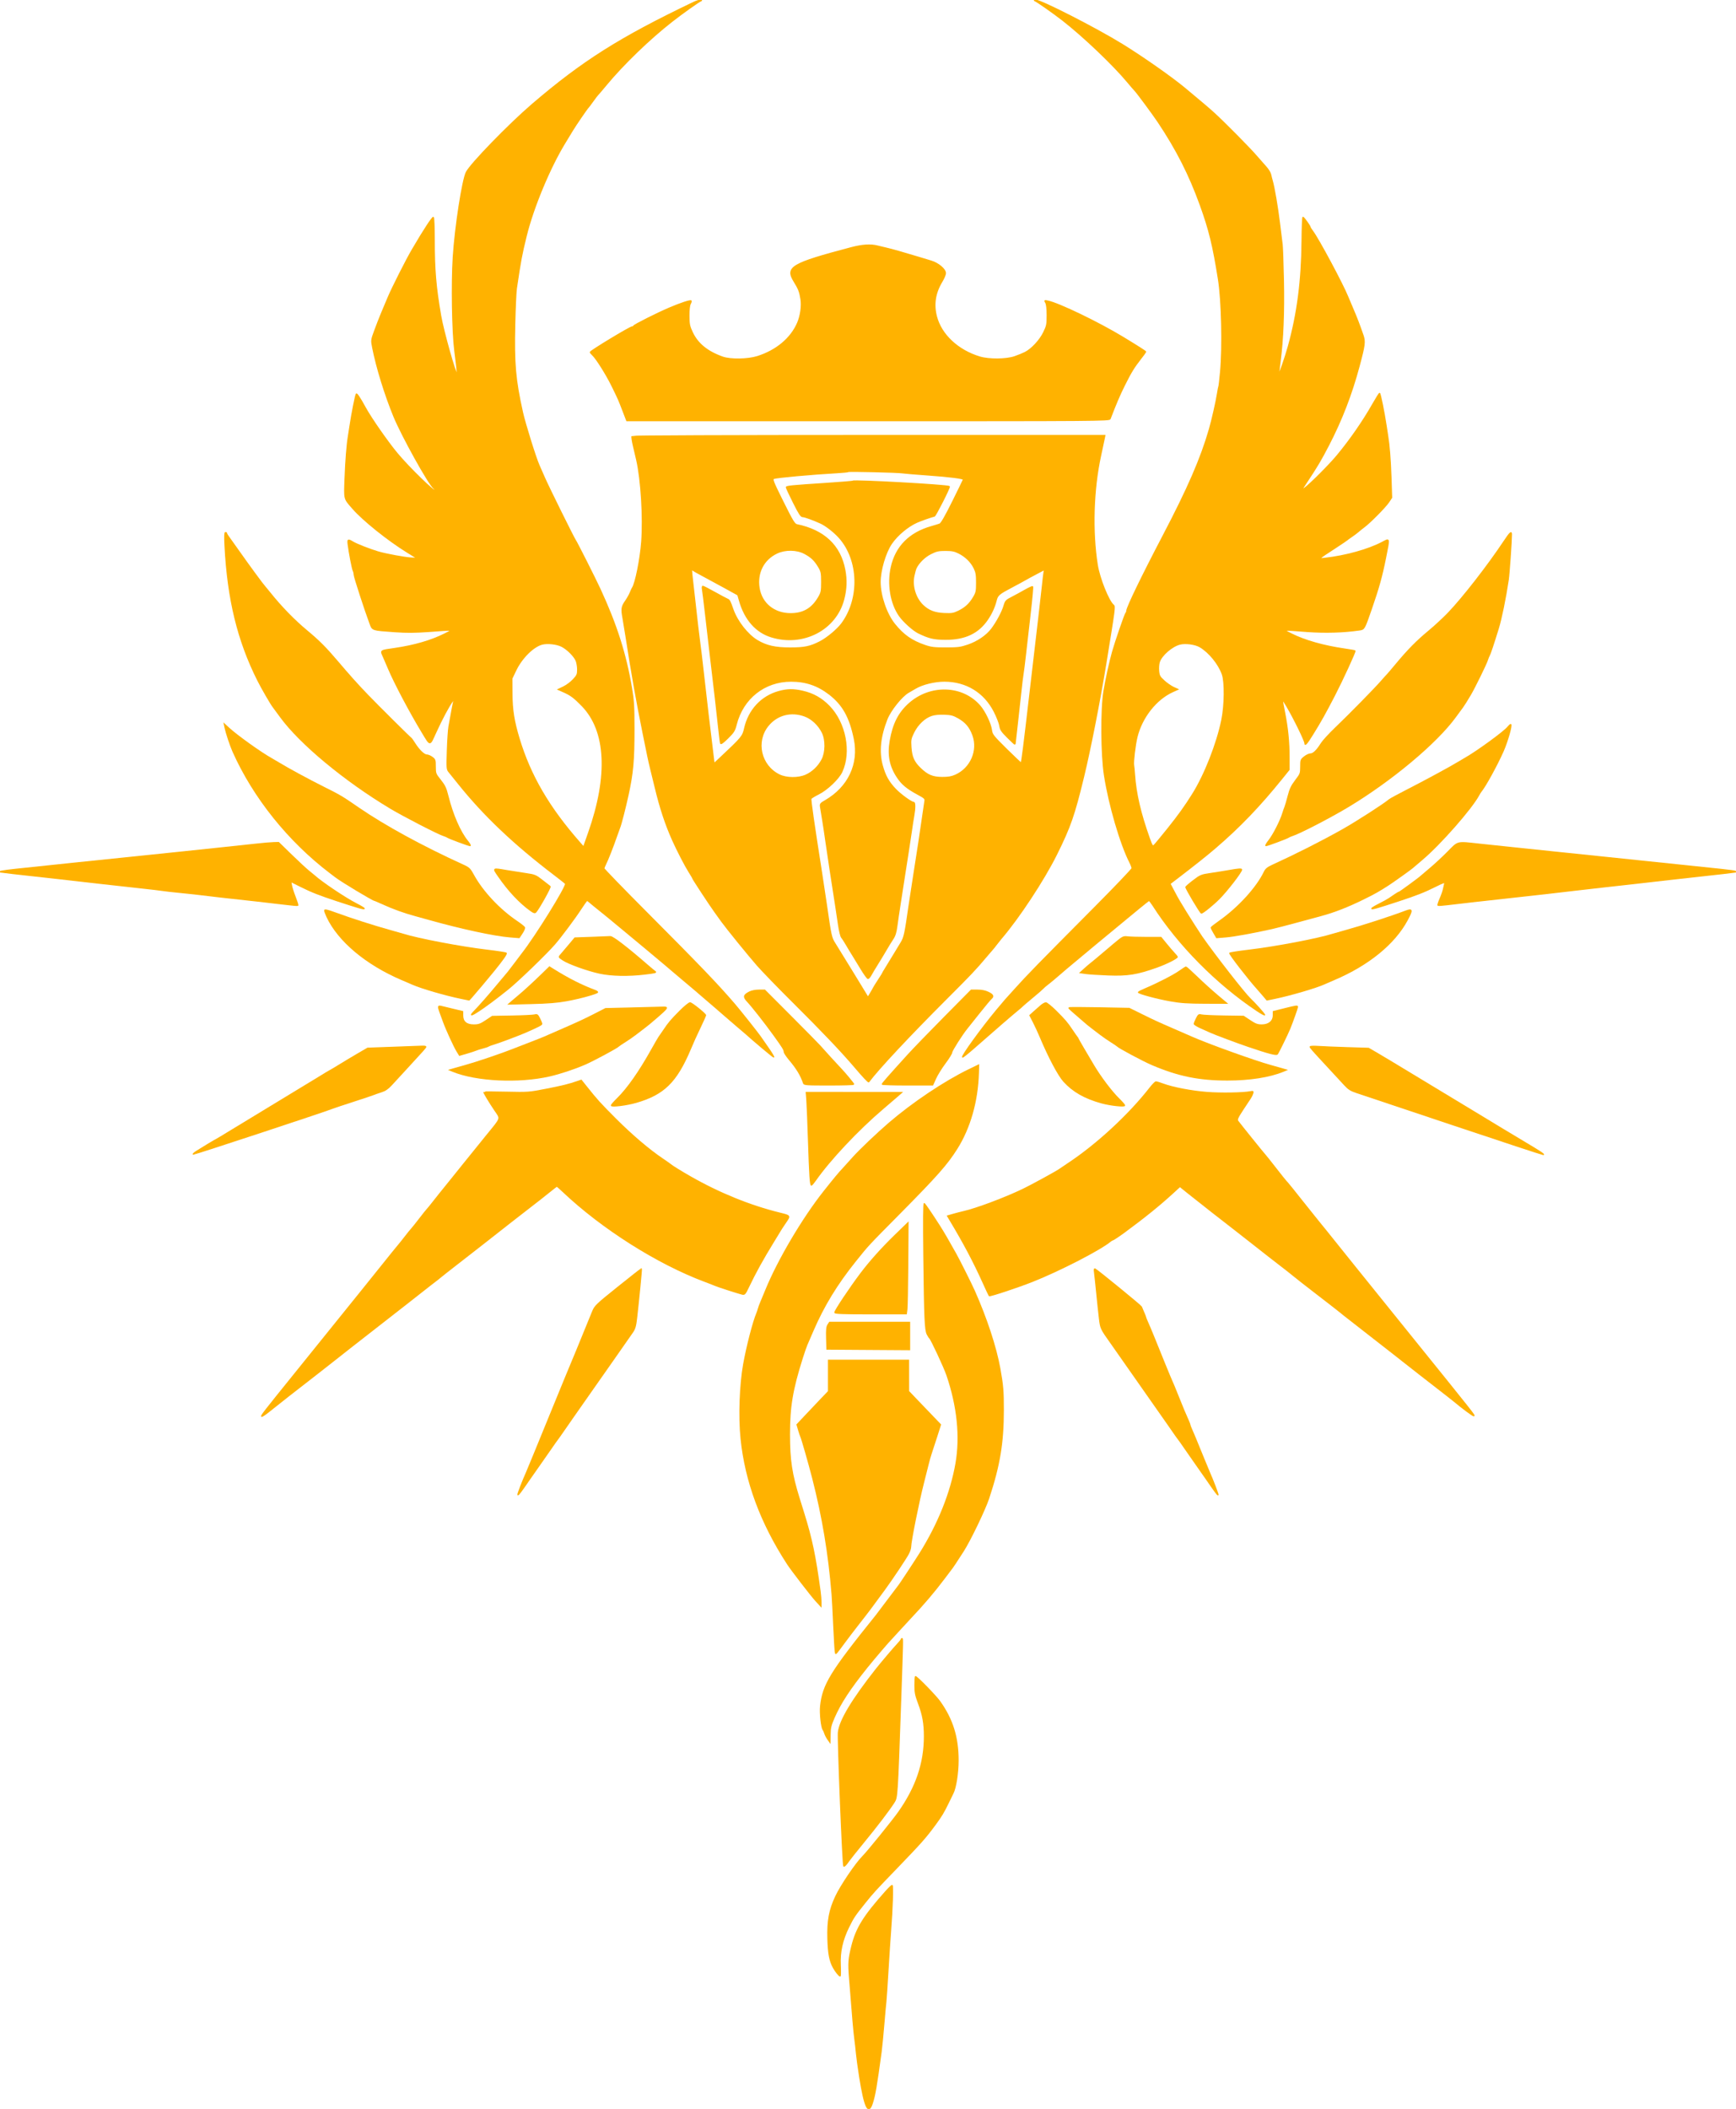 <?xml version="1.0" encoding="utf-8"?>
<!DOCTYPE svg PUBLIC "-//W3C//DTD SVG 20010904//EN" "http://www.w3.org/TR/2001/REC-SVG-20010904/DTD/svg10.dtd">
<svg version="1.0" xmlns="http://www.w3.org/2000/svg" width="1647pt" height="2000pt" viewBox="0 0 1647 2000" style="" preserveAspectRatio="xMidYMid meet">
<g fill="#FFB200FF" stroke="#FFB200FF">
<path d="M 599.566 413.892 C 599.263 414.383 599.903 418.546 600.989 423.142 C 602.075 427.739 603.431 433.525 604.004 436.000 C 608.308 454.605 610.533 490.997 608.773 514.000 C 607.517 530.430 602.910 553.348 600.029 557.500 C 599.647 558.050 598.720 560.075 597.967 562.000 C 597.215 563.925 595.115 567.633 593.300 570.240 C 589.738 575.356 589.430 577.547 591.043 586.274 C 591.616 589.376 592.940 597.446 593.985 604.207 C 599.214 638.045 604.303 666.780 610.155 695.500 C 611.836 703.750 613.807 713.425 614.535 717.000 C 615.263 720.575 616.544 726.200 617.381 729.500 C 618.219 732.800 620.090 740.450 621.540 746.500 C 626.285 766.305 631.383 781.738 638.224 797.000 C 642.463 806.457 650.133 821.304 653.495 826.560 C 655.423 829.573 657.000 832.266 657.000 832.545 C 657.000 833.279 672.988 857.631 678.387 865.119 C 680.917 868.629 683.778 872.600 684.744 873.945 C 689.328 880.328 710.645 906.572 718.497 915.500 C 723.334 921.000 738.381 936.525 751.934 950.000 C 780.579 978.480 797.988 996.758 811.000 1012.013 C 819.469 1021.943 823.810 1026.536 824.212 1025.994 C 833.140 1013.971 862.322 982.777 898.061 947.052 C 921.479 923.643 925.663 919.225 935.507 907.500 C 938.739 903.650 941.637 900.275 941.948 900.000 C 942.258 899.725 943.695 897.925 945.142 896.000 C 946.589 894.075 948.612 891.525 949.637 890.334 C 966.561 870.663 990.393 834.490 1002.456 810.165 C 1015.435 783.991 1019.156 773.293 1028.081 736.500 C 1034.334 710.722 1043.403 664.582 1049.111 629.500 C 1057.940 575.242 1057.945 575.199 1056.307 573.840 C 1051.689 570.008 1043.058 548.440 1041.039 535.688 C 1036.011 503.932 1037.182 464.517 1044.106 432.500 C 1045.771 424.800 1047.379 417.263 1047.680 415.750 L 1048.227 413.000 824.173 413.000 C 693.876 413.000 599.887 413.373 599.566 413.892 M 856.000 448.446 C 857.375 448.701 868.400 449.622 880.500 450.493 C 901.065 451.972 914.000 453.614 914.000 454.747 C 914.000 455.014 909.418 464.453 903.818 475.721 C 896.853 489.734 892.982 496.456 891.568 496.990 C 890.430 497.419 886.800 498.540 883.500 499.480 C 862.892 505.351 849.981 518.378 845.623 537.697 C 841.977 553.862 845.005 572.209 853.264 584.000 C 857.154 589.553 866.350 597.846 871.273 600.240 C 881.464 605.197 885.963 606.257 897.000 606.302 C 915.535 606.380 928.198 600.387 936.972 587.386 C 940.786 581.735 943.545 575.694 945.061 569.673 C 946.422 564.265 947.502 563.345 960.500 556.503 C 965.450 553.898 970.850 550.970 972.500 549.997 C 974.150 549.023 978.970 546.405 983.212 544.179 L 990.924 540.130 990.456 542.815 C 990.199 544.292 989.553 549.775 989.020 555.000 C 988.488 560.225 986.909 574.175 985.512 586.000 C 982.759 609.300 979.983 633.053 976.982 659.000 C 971.478 706.581 969.405 722.929 968.795 723.538 C 968.587 723.746 962.306 717.858 954.837 710.454 C 941.935 697.663 941.225 696.751 940.621 692.203 C 939.820 686.162 934.338 674.767 929.630 669.355 C 913.010 650.250 882.630 649.317 862.462 667.292 C 852.695 675.997 847.350 686.525 844.585 702.500 C 842.244 716.032 844.281 726.559 851.285 737.110 C 855.673 743.720 860.450 747.708 870.440 753.096 C 877.294 756.793 877.885 757.358 877.462 759.816 C 877.208 761.292 876.334 767.225 875.520 773.000 C 873.304 788.720 870.497 807.243 867.035 829.000 C 865.328 839.725 863.291 853.000 862.509 858.500 C 858.685 885.364 857.889 889.093 854.967 893.829 C 853.382 896.398 850.473 901.200 848.502 904.500 C 846.532 907.800 843.137 913.358 840.960 916.850 C 838.782 920.343 837.000 923.349 837.000 923.530 C 837.000 923.711 835.278 926.478 833.172 929.679 C 831.067 932.881 829.027 936.175 828.639 937.000 C 828.250 937.825 826.928 940.143 825.700 942.151 L 823.467 945.803 809.484 922.906 C 801.793 910.314 794.000 897.661 792.166 894.791 C 788.644 889.276 788.319 887.803 784.050 858.000 C 782.987 850.575 780.949 837.075 779.521 828.000 C 772.123 780.966 768.919 758.673 769.382 757.456 C 769.601 756.881 772.867 754.867 776.640 752.979 C 784.837 748.879 795.638 738.589 798.713 731.953 C 807.426 713.147 802.064 685.489 786.641 669.682 C 779.427 662.288 771.605 657.880 761.571 655.553 C 752.809 653.521 746.926 653.593 738.856 655.830 C 722.373 660.401 710.350 673.351 706.416 690.770 C 704.688 698.422 704.024 699.221 683.000 718.972 L 677.500 724.138 676.820 718.819 C 674.726 702.443 669.016 653.896 666.491 631.000 C 665.672 623.575 664.553 614.350 664.004 610.500 C 663.103 604.173 661.579 591.058 657.440 554.000 C 655.730 538.680 655.742 539.553 657.250 540.735 C 657.938 541.274 662.325 543.730 667.000 546.193 C 671.675 548.655 681.014 553.719 687.754 557.446 L 700.008 564.221 701.632 569.860 C 706.730 587.566 717.271 599.509 731.752 603.989 C 761.849 613.299 792.982 597.200 800.469 568.456 C 803.010 558.701 803.337 550.155 801.538 540.550 C 797.206 517.436 781.823 502.939 755.949 497.589 C 753.767 497.138 751.868 493.982 742.825 475.781 C 733.248 456.502 732.431 454.432 734.143 453.776 C 736.992 452.685 770.308 449.654 794.000 448.332 C 799.775 448.009 804.725 447.519 805.000 447.243 C 805.583 446.657 852.298 447.759 856.000 448.446 M 763.631 679.135 C 770.293 681.627 776.661 687.643 780.161 694.750 C 783.634 701.803 783.477 713.580 779.817 720.500 C 776.397 726.967 770.772 732.337 764.500 735.121 C 757.373 738.286 746.117 738.179 739.383 734.883 C 721.657 726.206 716.429 703.298 728.726 688.188 C 737.227 677.743 750.624 674.268 763.631 679.135 M 909.298 680.884 C 916.352 684.920 920.187 689.506 923.031 697.304 C 928.338 711.860 920.977 728.699 906.500 735.123 C 902.706 736.806 899.645 737.332 893.810 737.303 C 884.812 737.258 880.009 735.248 873.173 728.666 C 867.020 722.741 864.870 717.935 864.258 708.734 C 863.777 701.504 863.960 700.524 866.907 694.537 C 870.668 686.898 877.340 680.603 883.909 678.494 C 886.793 677.569 891.315 677.138 896.071 677.335 C 902.440 677.599 904.541 678.163 909.298 680.884 M 909.554 524.489 C 916.061 527.763 921.235 532.807 924.142 538.711 C 926.090 542.667 926.500 545.065 926.500 552.500 C 926.500 560.582 926.211 561.992 923.666 566.322 C 919.946 572.651 915.899 576.413 909.382 579.602 C 904.680 581.902 903.085 582.166 895.778 581.853 C 886.842 581.471 881.101 579.278 875.717 574.191 C 868.565 567.435 865.027 556.040 867.041 546.250 C 867.692 543.088 868.683 539.600 869.244 538.500 C 871.921 533.252 877.426 527.943 883.165 525.076 C 888.426 522.447 890.429 522.000 896.963 522.000 C 903.116 522.000 905.572 522.486 909.554 524.489 M 763.190 524.837 C 769.656 528.238 772.988 531.423 776.713 537.758 C 779.234 542.048 779.500 543.406 779.500 552.000 C 779.500 560.677 779.248 561.933 776.591 566.500 C 770.376 577.181 762.132 581.980 750.000 581.980 C 734.412 581.980 722.475 572.229 720.185 557.624 C 717.913 543.135 724.460 530.419 737.260 524.459 C 745.092 520.813 755.838 520.969 763.190 524.837 "/></g>
<g fill="#FFB200FF" stroke="#FFB200FF">
<path d="M 658.000 2.277 C 588.007 35.759 552.759 58.026 505.000 98.929 C 482.945 117.818 446.423 155.412 442.415 163.351 C 438.708 170.693 431.857 215.027 430.001 243.682 C 428.368 268.899 429.137 314.864 431.496 333.000 C 433.224 346.283 434.027 354.306 433.664 354.669 C 432.415 355.918 420.621 314.096 418.106 299.500 C 413.393 272.144 412.024 256.025 412.010 227.750 C 412.005 215.788 411.607 206.000 411.126 206.000 C 410.645 206.000 407.997 209.488 405.242 213.750 C 400.373 221.280 398.137 224.937 391.140 236.802 C 385.589 246.216 372.145 272.771 368.294 281.929 C 366.312 286.643 363.366 293.650 361.748 297.500 C 360.130 301.350 357.311 308.583 355.485 313.572 C 352.181 322.600 352.171 322.678 353.530 329.572 C 357.300 348.703 365.237 374.420 373.722 395.000 C 381.349 413.499 406.556 458.897 411.460 462.967 C 412.307 463.670 413.000 464.637 413.000 465.116 C 413.000 467.780 388.390 443.910 376.796 430.000 C 367.748 419.146 352.029 396.582 346.621 386.688 C 341.540 377.391 338.629 372.987 338.023 373.683 C 337.276 374.542 333.718 392.597 331.951 404.500 C 331.379 408.350 330.706 412.700 330.456 414.166 C 329.181 421.636 327.943 437.396 327.350 453.688 C 326.605 474.163 326.174 472.511 334.845 482.421 C 344.685 493.665 368.227 512.508 386.539 523.796 L 395.793 529.500 390.146 529.196 C 383.735 528.850 365.981 525.559 358.500 523.330 C 350.552 520.962 338.239 516.116 334.725 513.974 C 330.170 511.196 329.669 511.453 330.288 516.250 C 331.385 524.769 334.243 539.543 335.110 541.184 C 335.600 542.111 336.000 543.849 336.000 545.047 C 336.000 547.004 346.287 578.665 351.136 591.630 C 353.423 597.747 352.906 597.581 374.486 599.103 C 385.700 599.894 393.803 599.848 406.500 598.923 C 431.391 597.109 430.308 596.947 421.857 601.213 C 409.280 607.561 393.083 612.267 374.500 614.971 C 360.132 617.063 360.828 616.516 363.896 623.305 C 364.939 625.612 367.013 630.425 368.505 634.000 C 374.065 647.326 389.281 676.072 400.794 695.000 C 408.464 707.610 407.559 707.629 413.401 694.739 C 419.024 682.331 426.207 668.870 429.270 665.000 C 431.013 662.797 431.171 662.750 430.603 664.604 C 430.023 666.496 428.986 671.902 425.925 689.000 C 425.383 692.025 424.693 702.375 424.391 712.000 C 423.871 728.604 423.948 729.628 425.895 732.000 C 427.024 733.375 431.194 738.550 435.163 743.500 C 459.104 773.359 487.871 800.652 525.780 829.474 C 531.435 833.772 536.265 837.620 536.515 838.024 C 537.889 840.247 508.237 888.060 495.288 904.500 C 494.854 905.050 491.800 909.100 488.500 913.500 C 485.200 917.900 482.271 921.725 481.992 922.000 C 481.712 922.275 477.047 927.830 471.625 934.346 C 462.647 945.132 455.358 953.406 449.189 959.812 C 440.992 968.326 460.534 955.347 481.997 938.022 C 491.643 930.236 517.792 905.025 526.101 895.500 C 532.065 888.664 545.837 870.218 551.173 861.920 C 553.974 857.564 556.571 854.000 556.945 854.000 C 557.318 854.000 558.495 854.801 559.561 855.780 C 560.628 856.760 564.875 860.231 569.000 863.494 C 573.125 866.757 576.992 869.893 577.594 870.463 C 578.196 871.034 583.112 875.100 588.519 879.500 C 593.926 883.900 604.458 892.635 611.925 898.911 C 619.391 905.187 627.975 912.377 631.000 914.889 C 634.025 917.400 636.725 919.701 637.000 920.000 C 637.275 920.300 641.550 923.917 646.500 928.038 C 651.450 932.159 656.850 936.705 658.500 938.141 C 665.761 944.456 672.049 949.854 677.559 954.500 C 680.820 957.250 685.516 961.318 687.994 963.540 C 690.472 965.762 695.425 970.037 699.000 973.040 C 702.575 976.043 705.998 978.950 706.606 979.500 C 714.957 987.050 733.363 1002.500 734.008 1002.500 C 734.474 1002.500 732.184 998.675 728.921 994.000 C 725.657 989.325 722.214 984.375 721.271 983.000 C 718.880 979.517 702.071 958.368 696.964 952.417 C 680.862 933.657 663.962 916.036 613.750 865.658 C 591.338 843.171 573.003 824.262 573.006 823.636 C 573.010 823.011 573.721 821.150 574.586 819.500 C 576.442 815.964 581.841 802.205 584.986 793.000 C 586.207 789.425 587.587 785.600 588.051 784.500 C 589.183 781.820 593.303 765.736 595.863 754.000 C 600.426 733.088 601.502 721.134 601.490 691.500 C 601.481 669.956 601.155 664.564 599.135 652.500 C 593.731 620.224 584.859 592.382 569.190 558.526 C 564.706 548.837 547.076 513.894 545.969 512.500 C 544.584 510.757 520.394 461.866 516.529 453.000 C 514.492 448.325 512.190 443.083 511.413 441.351 C 508.223 434.233 498.072 401.712 495.697 391.000 C 488.823 359.994 487.504 344.945 488.375 307.500 C 488.734 292.100 489.431 276.800 489.925 273.500 C 494.044 245.970 494.778 242.052 499.189 224.000 C 505.835 196.803 521.679 158.770 536.247 135.042 C 538.456 131.444 541.535 126.376 543.088 123.781 C 545.975 118.956 556.962 102.902 557.994 102.000 C 558.309 101.725 560.336 99.025 562.500 96.000 C 564.664 92.975 566.719 90.275 567.066 90.000 C 567.414 89.725 571.058 85.450 575.165 80.500 C 591.460 60.858 616.001 37.166 637.500 20.321 C 647.255 12.678 662.834 1.609 665.095 0.714 C 666.005 0.354 665.796 0.152 664.500 0.141 C 663.400 0.132 660.475 1.093 658.000 2.277 M 532.941 612.970 C 538.225 615.666 544.768 622.199 546.618 626.629 C 547.378 628.448 548.000 632.210 548.000 634.990 C 548.000 639.518 547.573 640.508 543.899 644.494 C 541.643 646.941 537.481 650.050 534.649 651.404 L 529.500 653.865 534.500 656.089 C 541.577 659.236 544.584 661.480 552.210 669.304 C 575.355 693.048 577.538 735.653 558.391 789.883 L 553.673 803.244 550.263 799.372 C 520.749 765.865 503.056 735.540 492.440 700.268 C 487.509 683.887 485.838 673.350 485.734 658.000 L 485.636 643.500 489.290 635.837 C 494.930 624.010 505.934 613.061 514.358 610.895 C 519.405 609.598 528.271 610.587 532.941 612.970 "/></g>
<g fill="#FFB200FF" stroke="#FFB200FF">
<path d="M 981.783 0.673 C 984.028 1.575 999.291 12.267 1007.944 19.000 C 1027.842 34.482 1056.125 61.396 1069.859 77.918 C 1072.793 81.448 1075.855 84.998 1076.663 85.806 C 1078.677 87.820 1093.721 108.143 1098.644 115.500 C 1116.226 141.776 1128.361 165.659 1138.782 194.500 C 1147.284 218.030 1150.905 232.864 1155.991 265.000 C 1159.184 285.179 1160.173 328.572 1157.985 352.500 C 1157.331 359.650 1156.638 365.761 1156.444 366.079 C 1156.251 366.398 1155.601 369.773 1155.000 373.579 C 1153.798 381.189 1149.889 398.393 1147.406 407.000 C 1139.387 434.799 1127.182 462.869 1103.276 508.500 C 1083.272 546.681 1069.000 576.173 1069.000 579.330 C 1069.000 580.028 1068.604 581.027 1068.119 581.550 C 1067.197 582.545 1058.251 608.521 1055.566 618.000 C 1052.850 627.587 1049.222 644.124 1047.338 655.500 C 1044.475 672.791 1044.734 715.395 1047.824 735.291 C 1052.171 763.284 1062.987 800.333 1071.930 817.864 C 1073.069 820.095 1074.000 822.609 1074.000 823.451 C 1074.000 824.293 1057.688 841.384 1037.750 861.431 C 985.523 913.945 974.501 925.232 963.954 937.000 C 958.779 942.775 954.299 947.725 954.000 948.000 C 953.700 948.275 949.893 952.775 945.541 958.000 C 931.577 974.763 912.175 1001.508 913.220 1002.553 C 913.478 1002.811 918.372 998.910 924.095 993.883 C 945.171 975.370 960.073 962.480 965.379 958.172 C 967.634 956.342 969.708 954.541 969.989 954.170 C 970.270 953.799 974.550 950.147 979.500 946.054 C 984.450 941.962 989.028 937.986 989.674 937.219 C 990.320 936.453 992.155 934.852 993.753 933.663 C 996.370 931.715 1001.395 927.488 1011.909 918.393 C 1016.017 914.839 1063.708 875.261 1069.000 871.014 C 1070.925 869.469 1076.325 865.020 1081.000 861.126 C 1085.675 857.233 1089.799 854.037 1090.164 854.024 C 1090.530 854.011 1092.198 856.138 1093.871 858.750 C 1117.910 896.279 1154.491 933.217 1192.909 958.754 C 1196.435 961.097 1199.546 962.787 1199.825 962.509 C 1200.205 962.129 1190.571 951.344 1185.971 947.000 C 1180.509 941.842 1152.782 906.294 1140.214 888.337 C 1138.364 885.693 1129.072 871.196 1125.182 864.884 C 1118.758 854.459 1117.583 852.435 1113.819 845.301 L 1110.021 838.101 1115.643 833.801 C 1133.664 820.017 1144.603 811.325 1153.000 804.119 C 1176.168 784.236 1195.048 764.586 1216.320 738.220 L 1223.000 729.940 1223.000 717.931 C 1223.000 703.750 1221.672 690.461 1218.809 676.000 C 1215.954 661.580 1215.955 661.579 1220.821 669.797 C 1227.600 681.242 1238.000 702.522 1238.000 704.945 C 1238.000 707.530 1239.909 705.330 1245.500 696.300 C 1253.182 683.895 1257.167 676.778 1266.107 659.500 C 1273.702 644.822 1286.132 617.799 1285.555 617.222 C 1285.370 617.036 1280.782 616.238 1275.359 615.447 C 1255.561 612.561 1237.691 607.477 1225.207 601.179 C 1216.841 596.958 1215.896 597.104 1239.964 598.906 C 1257.077 600.187 1274.973 599.651 1290.129 597.403 C 1294.320 596.782 1294.482 596.486 1301.054 577.500 C 1308.025 557.361 1311.023 546.607 1314.437 529.500 C 1318.470 509.287 1318.724 510.445 1311.135 514.440 C 1298.100 521.302 1276.558 527.277 1257.000 529.454 C 1250.431 530.186 1250.139 530.483 1266.500 519.804 C 1272.550 515.856 1277.725 512.371 1278.000 512.060 C 1278.275 511.749 1280.338 510.249 1282.584 508.726 C 1284.830 507.204 1287.530 505.180 1288.585 504.229 C 1289.639 503.278 1292.204 501.228 1294.286 499.672 C 1300.023 495.386 1314.509 480.699 1317.586 476.050 L 1320.310 471.934 1319.680 452.717 C 1319.133 436.050 1317.999 421.845 1316.510 413.000 C 1316.278 411.625 1315.620 407.350 1315.047 403.500 C 1313.217 391.210 1309.522 373.011 1308.855 373.006 C 1308.501 373.002 1305.622 377.573 1302.457 383.162 C 1293.238 399.444 1281.159 416.883 1268.630 432.000 C 1261.231 440.927 1243.066 459.102 1237.514 463.134 C 1234.453 465.356 1234.598 464.983 1239.883 457.000 C 1249.901 441.869 1253.195 436.303 1260.601 422.000 C 1272.946 398.155 1282.225 374.132 1289.374 347.500 C 1294.864 327.050 1295.245 324.002 1293.085 317.784 C 1289.515 307.504 1287.169 301.403 1283.557 293.000 C 1281.548 288.325 1279.363 283.150 1278.702 281.500 C 1273.944 269.623 1250.959 226.711 1245.395 219.317 C 1244.078 217.566 1243.000 215.847 1243.000 215.497 C 1243.000 214.418 1236.949 206.000 1236.174 206.000 C 1235.772 206.000 1235.361 216.238 1235.261 228.750 C 1234.962 266.180 1230.899 297.402 1222.282 328.500 C 1219.530 338.429 1213.783 355.117 1213.287 354.620 C 1213.113 354.447 1213.648 349.174 1214.475 342.902 C 1217.211 322.155 1218.288 295.783 1217.637 265.500 C 1217.294 249.550 1216.757 234.475 1216.444 232.000 C 1216.130 229.525 1214.997 220.363 1213.926 211.640 C 1212.017 196.105 1208.825 177.458 1207.055 171.500 C 1206.565 169.850 1205.883 167.150 1205.539 165.500 C 1205.195 163.850 1203.246 160.649 1201.207 158.387 C 1199.168 156.125 1194.808 151.175 1191.517 147.387 C 1185.085 139.982 1162.302 116.941 1152.500 107.927 C 1147.426 103.261 1141.078 97.855 1123.952 83.618 C 1111.603 73.353 1084.218 54.158 1065.000 42.297 C 1039.894 26.801 987.125 -0.134 982.292 0.079 C 981.189 0.128 980.993 0.356 981.783 0.673 M 1138.415 613.421 C 1147.183 618.610 1156.188 629.664 1159.662 639.500 C 1162.276 646.901 1162.005 668.989 1159.128 683.000 C 1154.528 705.408 1142.973 734.761 1131.574 753.000 C 1124.338 764.576 1118.198 773.135 1107.886 786.017 C 1101.495 794.001 1095.592 801.094 1094.767 801.779 C 1093.482 802.845 1092.871 801.910 1090.505 795.261 C 1081.913 771.125 1077.625 752.685 1076.375 734.500 C 1076.111 730.650 1075.722 726.661 1075.511 725.635 C 1074.931 722.817 1076.892 706.358 1078.684 699.000 C 1083.207 680.430 1096.854 663.085 1112.500 656.019 L 1117.500 653.761 1113.356 651.889 C 1111.077 650.859 1107.083 648.089 1104.481 645.733 C 1100.261 641.913 1099.697 640.897 1099.259 636.342 C 1098.989 633.532 1099.276 629.694 1099.897 627.812 C 1102.028 621.354 1111.835 612.829 1119.358 610.895 C 1124.654 609.534 1133.923 610.763 1138.415 613.421 "/></g>
<g fill="#FFB200FF" stroke="#FFB200FF">
<path d="M 807.500 234.925 C 750.678 249.939 744.971 253.313 753.370 266.921 C 757.774 274.056 758.713 276.487 759.894 283.824 C 760.917 290.173 759.585 299.574 756.719 306.239 C 750.407 320.918 736.564 332.486 718.500 338.178 C 709.443 341.032 693.001 341.278 685.637 338.669 C 671.017 333.491 661.796 325.946 656.709 315.000 C 654.072 309.325 653.682 307.357 653.642 299.500 C 653.614 293.974 654.092 289.598 654.879 288.164 C 655.585 286.880 655.945 285.612 655.680 285.346 C 654.902 284.569 645.732 287.578 635.242 292.053 C 623.343 297.130 601.624 308.043 601.167 309.175 C 600.983 309.629 600.319 310.000 599.691 310.000 C 597.746 310.000 560.000 332.824 560.000 333.999 C 560.000 334.379 560.917 335.520 562.039 336.535 C 565.698 339.847 575.384 355.261 580.866 366.500 C 587.069 379.213 586.872 378.764 591.276 390.254 L 594.632 399.009 823.566 399.011 C 1041.027 399.014 1052.534 398.926 1053.171 397.257 C 1058.647 382.924 1062.158 374.689 1066.588 365.794 C 1072.928 353.063 1075.668 348.567 1082.140 340.271 C 1084.813 336.846 1087.000 333.884 1087.000 333.690 C 1087.000 333.215 1079.968 328.715 1065.500 319.928 C 1042.434 305.921 1004.789 287.757 994.162 285.509 C 990.890 284.816 990.850 284.849 992.145 287.151 C 992.982 288.640 993.466 292.979 993.465 299.000 C 993.465 307.697 993.187 309.070 990.186 315.240 C 986.555 322.704 978.834 331.024 972.575 334.217 C 970.404 335.325 965.899 337.163 962.564 338.302 C 954.493 341.059 938.201 341.183 929.500 338.554 C 908.789 332.295 892.973 317.511 888.462 300.191 C 885.462 288.676 887.130 277.860 893.545 267.222 C 895.442 264.075 896.996 260.418 896.997 259.095 C 897.001 255.334 890.312 249.670 883.399 247.582 C 880.155 246.601 874.800 244.984 871.500 243.986 C 855.725 239.219 846.957 236.732 841.000 235.337 C 837.425 234.500 833.600 233.583 832.500 233.301 C 825.962 231.622 818.057 232.135 807.500 234.925 "/></g>
<g fill="#FFB200FF" stroke="#FFB200FF">
<path d="M 809.000 456.303 C 808.725 456.581 797.475 457.527 784.000 458.407 C 750.779 460.575 746.000 461.047 746.000 462.159 C 746.000 462.685 749.029 469.164 752.730 476.558 C 758.133 487.349 759.870 490.000 761.541 490.000 C 763.449 490.000 771.098 492.746 778.500 496.088 C 783.423 498.310 791.319 504.449 796.108 509.775 C 815.144 530.948 816.215 567.806 798.484 591.547 C 794.313 597.132 784.446 605.311 777.804 608.689 C 768.553 613.395 763.170 614.500 749.500 614.500 C 735.465 614.500 727.178 612.623 718.500 607.480 C 709.360 602.062 699.413 589.398 695.435 578.114 C 692.538 569.899 692.044 568.954 690.289 568.281 C 689.339 567.916 683.880 565.004 678.158 561.809 C 672.436 558.614 667.324 556.000 666.798 556.000 C 666.271 556.000 666.098 557.238 666.412 558.750 C 666.726 560.263 668.129 571.625 669.531 584.000 C 670.932 596.375 672.965 613.925 674.049 623.000 C 678.093 656.859 680.055 673.910 681.586 688.500 C 682.452 696.750 683.367 704.145 683.619 704.933 C 683.933 705.913 686.092 704.369 690.451 700.049 C 696.098 694.451 697.009 692.995 698.451 687.256 C 704.719 662.301 725.285 646.008 750.500 646.020 C 764.500 646.026 775.761 649.852 786.814 658.357 C 799.682 668.258 806.350 680.222 810.547 700.933 C 815.342 724.603 804.960 746.600 783.011 759.272 C 778.314 761.984 777.983 762.425 778.457 765.348 C 778.738 767.082 779.661 772.725 780.508 777.888 C 781.355 783.052 782.708 792.052 783.516 797.888 C 784.323 803.725 786.138 815.925 787.549 825.000 C 793.101 860.708 794.043 866.868 795.495 876.921 C 796.322 882.652 797.622 888.052 798.383 888.921 C 799.144 889.789 801.200 892.975 802.952 896.000 C 804.703 899.025 807.343 903.391 808.818 905.702 C 810.293 908.014 813.938 913.976 816.919 918.952 C 819.899 923.929 822.853 928.000 823.484 928.000 C 824.114 928.000 825.400 926.538 826.343 924.750 C 827.285 922.963 830.042 918.350 832.470 914.500 C 834.898 910.650 838.540 904.629 840.564 901.119 C 842.588 897.610 845.504 892.872 847.044 890.590 C 849.162 887.451 850.115 884.377 850.957 877.970 C 851.569 873.312 852.927 864.100 853.975 857.500 C 855.024 850.900 856.836 839.200 858.002 831.500 C 859.168 823.800 860.780 813.500 861.585 808.612 C 862.389 803.723 863.720 794.948 864.543 789.112 C 865.365 783.275 866.453 776.250 866.959 773.500 C 868.219 766.665 868.215 761.000 866.952 761.000 C 864.712 761.000 854.474 753.584 849.478 748.344 C 843.004 741.551 839.758 735.710 837.072 726.017 C 833.486 713.076 834.916 698.801 841.475 682.065 C 844.772 673.650 855.565 660.176 861.845 656.633 C 862.950 656.010 866.024 654.222 868.677 652.661 C 875.234 648.802 886.705 646.000 895.950 646.000 C 916.734 646.000 933.851 656.440 943.265 674.857 C 945.788 679.793 948.153 685.836 948.520 688.286 C 949.090 692.084 950.206 693.751 956.094 699.593 C 959.892 703.363 963.004 706.233 963.009 705.973 C 963.014 705.713 963.921 697.625 965.023 688.000 C 966.126 678.375 967.691 664.200 968.501 656.500 C 969.310 648.800 970.238 641.150 970.561 639.500 C 970.885 637.850 971.963 629.300 972.958 620.500 C 973.953 611.700 975.997 593.790 977.499 580.699 C 979.002 567.609 979.990 556.656 979.693 556.360 C 979.397 556.064 976.082 557.581 972.327 559.731 C 968.572 561.881 962.913 564.959 959.751 566.570 C 954.415 569.290 953.894 569.870 952.501 574.654 C 950.822 580.418 945.465 590.372 940.668 596.640 C 935.867 602.915 927.450 608.637 918.500 611.711 C 911.398 614.151 909.041 614.462 897.500 614.480 C 886.384 614.497 883.486 614.154 877.500 612.113 C 864.942 607.829 857.042 602.280 848.663 591.853 C 841.015 582.338 835.074 565.071 835.022 552.208 C 834.976 541.033 839.950 524.072 845.773 515.549 C 851.266 507.509 861.272 499.135 870.000 495.273 C 873.889 493.553 883.340 490.238 886.542 489.472 C 887.684 489.198 901.399 462.066 900.732 461.399 C 899.308 459.974 810.263 455.028 809.000 456.303 "/></g>
<g fill="#FFB200FF" stroke="#FFB200FF">
<path d="M 547.977 1025.637 C 539.724 1028.492 533.532 1030.023 518.000 1033.051 C 501.824 1036.205 501.082 1036.258 480.250 1035.778 C 468.563 1035.508 459.000 1035.480 459.000 1035.716 C 459.000 1036.561 464.486 1045.638 469.376 1052.885 C 475.253 1061.594 476.023 1059.237 461.446 1077.147 C 455.916 1083.941 446.331 1095.800 440.145 1103.500 C 433.958 1111.200 428.350 1118.175 427.682 1119.000 C 417.828 1131.162 413.855 1136.120 410.539 1140.395 C 408.361 1143.203 405.981 1146.112 405.250 1146.861 C 404.519 1147.609 401.286 1151.659 398.065 1155.861 C 394.845 1160.062 391.375 1164.402 390.355 1165.504 C 389.335 1166.606 386.604 1169.981 384.286 1173.004 C 381.968 1176.027 379.043 1179.687 377.786 1181.137 C 376.529 1182.588 374.150 1185.487 372.500 1187.580 C 367.277 1194.206 330.360 1240.030 279.918 1302.500 C 250.569 1338.848 247.917 1342.251 248.226 1343.179 C 248.380 1343.641 251.430 1341.664 255.003 1338.787 C 264.990 1330.744 278.790 1319.925 300.011 1303.500 C 307.828 1297.450 314.736 1292.038 315.362 1291.473 C 316.442 1290.498 341.315 1271.049 384.814 1237.165 C 395.641 1228.731 405.850 1220.722 407.500 1219.367 C 409.150 1218.013 411.571 1216.139 412.880 1215.202 C 414.189 1214.266 416.293 1212.600 417.556 1211.500 C 418.819 1210.400 426.247 1204.550 434.063 1198.500 C 448.411 1187.394 464.800 1174.584 484.600 1159.000 C 490.539 1154.325 499.472 1147.388 504.450 1143.585 C 509.427 1139.781 516.727 1134.044 520.671 1130.835 C 524.616 1127.626 528.052 1125.000 528.308 1125.000 C 528.563 1125.000 531.186 1127.286 534.136 1130.080 C 571.094 1165.082 623.716 1198.400 668.500 1215.153 C 672.900 1216.799 677.400 1218.555 678.500 1219.055 C 680.836 1220.117 700.308 1226.416 704.070 1227.326 C 706.451 1227.902 706.891 1227.420 710.070 1220.762 C 716.761 1206.747 723.402 1194.725 734.000 1177.441 C 737.575 1171.611 740.950 1166.089 741.500 1165.171 C 742.050 1164.252 744.019 1161.312 745.876 1158.637 C 749.799 1152.985 749.748 1152.913 740.061 1150.542 C 711.596 1143.573 682.198 1131.622 654.500 1115.759 C 645.857 1110.809 637.882 1105.876 636.333 1104.521 C 635.691 1103.959 632.156 1101.475 628.479 1099.000 C 615.599 1090.332 599.366 1076.500 583.962 1061.067 C 568.966 1046.043 566.775 1043.622 556.272 1030.467 L 551.455 1024.434 547.977 1025.637 "/></g>
<g fill="#FFB200FF" stroke="#FFB200FF">
<path d="M 1091.001 1031.750 C 1071.098 1057.333 1040.201 1085.837 1013.000 1103.707 C 1009.425 1106.055 1006.050 1108.339 1005.500 1108.782 C 1003.339 1110.522 979.010 1123.840 970.628 1127.872 C 953.303 1136.204 926.194 1146.365 914.000 1149.097 C 911.525 1149.652 907.116 1150.795 904.201 1151.638 L 898.903 1153.170 901.107 1156.835 C 914.411 1178.954 923.753 1196.603 932.953 1216.994 C 935.799 1223.300 938.289 1228.623 938.488 1228.822 C 939.177 1229.510 965.556 1220.783 979.481 1215.261 C 1005.599 1204.903 1044.151 1185.038 1053.708 1177.014 C 1054.372 1176.456 1055.199 1176.000 1055.544 1176.000 C 1056.059 1176.000 1061.753 1172.222 1066.476 1168.747 C 1086.162 1154.263 1100.473 1142.683 1113.469 1130.722 L 1119.437 1125.229 1126.469 1130.908 C 1133.730 1136.772 1167.155 1162.974 1171.849 1166.481 C 1173.307 1167.571 1180.125 1172.907 1187.000 1178.339 C 1193.875 1183.771 1201.750 1189.948 1204.500 1192.065 C 1218.726 1203.016 1226.701 1209.259 1228.500 1210.852 C 1229.600 1211.826 1239.500 1219.551 1250.500 1228.020 C 1261.500 1236.488 1270.725 1243.660 1271.000 1243.958 C 1271.275 1244.256 1273.300 1245.890 1275.500 1247.589 C 1277.700 1249.288 1289.227 1258.288 1301.116 1267.589 C 1313.004 1276.890 1324.202 1285.625 1325.999 1287.000 C 1327.796 1288.375 1330.069 1290.175 1331.050 1291.000 C 1332.031 1291.825 1339.209 1297.450 1347.001 1303.500 C 1371.930 1322.856 1378.467 1327.959 1379.950 1329.220 C 1386.697 1334.957 1397.541 1342.986 1398.232 1342.756 C 1399.318 1342.394 1400.024 1343.287 1337.212 1265.500 C 1298.539 1217.606 1261.705 1171.850 1257.500 1166.478 C 1255.850 1164.371 1254.044 1162.163 1253.487 1161.573 C 1252.930 1160.983 1250.005 1157.352 1246.987 1153.505 C 1243.969 1149.658 1240.733 1145.608 1239.796 1144.505 C 1238.859 1143.402 1236.834 1140.871 1235.296 1138.881 C 1230.405 1132.549 1220.631 1120.519 1219.957 1120.000 C 1219.600 1119.725 1215.106 1114.100 1209.971 1107.500 C 1204.835 1100.900 1200.353 1095.275 1200.010 1095.000 C 1199.321 1094.448 1176.196 1065.760 1174.329 1063.142 C 1173.361 1061.785 1174.177 1059.939 1179.034 1052.500 C 1182.266 1047.550 1185.541 1042.600 1186.311 1041.500 C 1187.081 1040.400 1188.045 1038.442 1188.455 1037.149 C 1189.139 1034.988 1188.968 1034.841 1186.350 1035.337 C 1179.166 1036.699 1158.173 1037.043 1144.998 1036.015 C 1130.129 1034.854 1112.588 1031.480 1103.212 1027.976 C 1100.304 1026.889 1097.373 1026.000 1096.699 1026.000 C 1096.025 1026.000 1093.461 1028.588 1091.001 1031.750 "/></g>
<g fill="#FFB200FF" stroke="#FFB200FF">
<path d="M 919.321 1014.419 C 896.152 1025.639 866.110 1045.740 843.556 1065.112 C 832.341 1074.745 815.463 1090.805 809.377 1097.634 C 805.595 1101.878 801.600 1106.306 800.500 1107.474 C 795.868 1112.391 791.829 1117.236 781.704 1130.020 C 761.361 1155.702 738.015 1195.290 726.429 1223.747 C 724.469 1228.561 722.271 1233.850 721.544 1235.500 C 720.817 1237.150 719.919 1239.625 719.548 1241.000 C 719.178 1242.375 718.491 1244.400 718.023 1245.500 C 714.613 1253.510 708.653 1276.503 705.581 1293.500 C 702.010 1313.258 700.934 1343.237 703.046 1364.144 C 707.156 1404.837 721.817 1444.405 747.244 1483.428 C 750.985 1489.168 769.567 1513.274 773.895 1518.000 L 778.932 1523.500 778.933 1519.500 C 778.934 1517.300 778.536 1512.575 778.048 1509.000 C 773.431 1475.144 770.126 1459.379 762.533 1435.000 C 761.077 1430.325 759.186 1424.250 758.332 1421.500 C 751.023 1397.991 749.000 1384.714 749.000 1360.263 C 749.000 1334.031 751.751 1317.671 761.150 1288.000 C 762.806 1282.775 764.747 1277.150 765.465 1275.500 C 766.183 1273.850 768.826 1267.736 771.339 1261.913 C 781.480 1238.410 794.032 1217.846 811.573 1196.000 C 824.088 1180.414 822.632 1181.984 853.299 1151.000 C 888.964 1114.967 898.474 1104.218 907.826 1089.367 C 920.247 1069.643 927.409 1044.530 928.255 1017.737 L 928.500 1009.974 919.321 1014.419 "/></g>
<g fill="#FFB200FF" stroke="#FFB200FF">
<path d="M 786.000 1304.771 L 786.000 1319.542 779.750 1326.061 C 776.313 1329.646 769.590 1336.736 764.812 1341.816 L 756.124 1351.053 757.667 1356.277 C 758.516 1359.149 759.418 1361.843 759.672 1362.263 C 760.494 1363.621 767.480 1387.988 771.065 1402.000 C 780.492 1438.851 786.179 1472.955 789.406 1512.000 C 789.702 1515.575 790.435 1529.516 791.035 1542.980 C 791.636 1556.445 792.363 1567.695 792.650 1567.980 C 793.204 1568.531 793.649 1567.994 801.500 1557.315 C 804.250 1553.574 810.022 1546.010 814.327 1540.507 C 824.936 1526.944 824.802 1527.123 839.165 1507.516 C 846.393 1497.650 859.357 1478.240 861.876 1473.515 C 863.044 1471.323 864.000 1468.332 864.000 1466.869 C 864.000 1461.811 871.628 1423.786 876.210 1406.000 C 877.840 1399.675 879.823 1391.800 880.617 1388.500 C 881.411 1385.200 882.687 1380.700 883.453 1378.500 C 884.219 1376.300 886.527 1369.230 888.583 1362.789 L 892.322 1351.077 884.833 1343.289 C 880.714 1339.005 873.902 1331.900 869.694 1327.500 L 862.044 1319.500 862.022 1304.750 L 862.000 1290.000 824.000 1290.000 L 786.000 1290.000 786.000 1304.771 "/></g>
<g fill="#FFB200FF" stroke="#FFB200FF">
<path d="M 213.463 517.750 C 216.102 568.439 225.636 607.538 244.535 645.178 C 248.374 652.825 256.982 667.713 259.175 670.500 C 259.608 671.050 262.757 675.325 266.174 680.000 C 284.741 705.408 327.140 740.574 370.494 766.523 C 383.306 774.191 416.133 791.083 421.000 792.511 C 422.375 792.915 423.950 793.588 424.500 794.007 C 425.838 795.028 444.614 802.000 446.023 802.000 C 446.634 802.000 445.567 800.088 443.652 797.750 C 436.485 789.003 429.379 772.678 424.918 754.712 C 423.090 747.351 421.945 744.935 417.868 739.834 C 413.137 733.916 413.000 733.557 413.000 727.061 C 413.000 720.813 412.806 720.233 410.040 718.188 C 408.413 716.985 406.096 716.000 404.892 716.000 C 402.341 716.000 397.426 711.234 393.476 704.929 C 391.950 702.493 390.347 700.266 389.915 699.981 C 388.568 699.091 358.982 669.740 348.980 659.370 C 339.324 649.359 331.783 640.951 319.502 626.500 C 309.058 614.211 302.403 607.558 291.500 598.507 C 278.991 588.123 266.500 575.265 255.534 561.484 C 253.353 558.743 251.322 556.275 251.022 556.000 C 249.791 554.871 235.660 535.640 227.142 523.500 C 222.125 516.350 217.341 509.621 216.510 508.547 C 215.680 507.472 215.000 506.235 215.000 505.797 C 215.000 505.358 214.505 505.000 213.899 505.000 C 213.121 505.000 212.993 508.737 213.463 517.750 "/></g>
<g fill="#FFB200FF" stroke="#FFB200FF">
<path d="M 1427.019 513.258 C 1411.656 536.359 1387.800 567.015 1374.017 581.369 C 1369.332 586.248 1361.000 593.958 1355.500 598.504 C 1344.165 607.873 1335.902 616.257 1324.461 630.000 C 1320.111 635.225 1316.275 639.725 1315.936 640.000 C 1315.598 640.275 1313.167 642.975 1310.535 646.000 C 1304.237 653.238 1280.014 677.902 1266.797 690.533 C 1261.023 696.051 1255.053 702.576 1253.529 705.033 C 1249.474 711.572 1245.942 715.000 1243.259 715.000 C 1241.958 715.000 1239.342 716.238 1237.447 717.750 C 1234.142 720.387 1234.000 720.773 1234.000 727.118 C 1234.000 733.494 1233.822 733.970 1229.135 740.118 C 1225.243 745.225 1223.834 748.199 1222.088 755.000 C 1220.887 759.675 1219.508 764.400 1219.022 765.500 C 1218.537 766.600 1217.597 769.300 1216.933 771.500 C 1214.835 778.457 1208.030 791.783 1203.917 796.986 C 1201.737 799.744 1200.434 802.000 1201.020 802.000 C 1202.399 802.000 1221.186 795.009 1222.500 794.007 C 1223.050 793.588 1224.537 792.927 1225.804 792.538 C 1232.776 790.399 1262.609 774.964 1279.500 764.756 C 1320.702 739.858 1362.890 704.550 1380.773 680.000 C 1384.178 675.325 1387.324 671.050 1387.764 670.500 C 1388.618 669.431 1392.369 663.423 1395.255 658.500 C 1399.047 652.033 1409.820 630.070 1411.006 626.390 C 1411.696 624.251 1412.592 622.050 1412.997 621.500 C 1413.659 620.600 1417.008 610.561 1421.408 596.292 C 1424.378 586.657 1428.152 568.302 1430.952 549.870 C 1431.767 544.502 1433.927 513.803 1433.985 506.750 C 1434.012 503.569 1432.561 504.925 1427.019 513.258 "/></g>
<g fill="#FFB200FF" stroke="#FFB200FF">
<path d="M 876.446 1190.648 C 877.153 1250.939 877.606 1261.327 879.704 1265.425 C 880.570 1267.116 881.599 1268.725 881.989 1269.000 C 883.357 1269.962 895.767 1296.570 898.314 1304.000 C 908.406 1333.443 911.394 1362.368 906.973 1387.828 C 902.136 1415.684 890.271 1445.247 872.606 1473.461 C 868.028 1480.773 854.067 1501.992 852.949 1503.338 C 852.418 1503.977 847.601 1510.350 842.244 1517.500 C 836.888 1524.650 831.962 1531.175 831.297 1532.000 C 787.909 1585.874 780.697 1597.644 778.498 1618.171 C 777.800 1624.694 779.287 1638.394 780.917 1640.445 C 781.378 1641.025 782.094 1642.625 782.509 1644.000 C 782.923 1645.375 784.206 1647.838 785.358 1649.473 L 787.454 1652.447 787.548 1644.973 C 787.628 1638.676 788.225 1636.163 791.344 1629.000 C 797.305 1615.313 806.159 1601.777 822.414 1581.500 C 829.142 1573.109 844.009 1555.731 845.942 1554.000 C 846.249 1553.725 848.713 1551.025 851.419 1548.000 C 854.124 1544.975 859.527 1539.125 863.426 1535.000 C 876.366 1521.310 886.016 1509.986 895.729 1497.095 C 899.705 1491.818 903.305 1487.050 903.729 1486.500 C 904.551 1485.434 907.167 1481.452 913.912 1471.000 C 920.277 1461.137 934.454 1431.703 937.995 1421.000 C 948.319 1389.789 951.877 1368.447 951.913 1337.500 C 951.935 1319.367 951.465 1313.787 948.566 1297.729 C 944.907 1277.460 935.815 1249.852 924.287 1224.000 C 921.489 1217.726 910.434 1195.647 907.013 1189.500 C 900.057 1177.003 895.052 1168.398 891.598 1163.000 C 883.810 1150.828 877.776 1141.979 876.889 1141.431 C 876.188 1140.998 876.047 1156.634 876.446 1190.648 "/></g>
<g fill="#FFB200FF" stroke="#FFB200FF">
<path d="M 1430.500 689.573 C 1426.827 694.128 1400.718 713.107 1389.500 719.376 C 1387.850 720.298 1384.700 722.157 1382.500 723.507 C 1375.811 727.613 1350.383 741.358 1334.560 749.421 C 1326.344 753.608 1318.919 757.637 1318.060 758.375 C 1313.114 762.628 1286.854 779.514 1273.500 787.029 C 1253.936 798.039 1229.798 810.258 1207.360 820.510 C 1202.585 822.691 1200.845 824.103 1199.531 826.857 C 1192.464 841.677 1175.089 860.752 1157.128 873.410 C 1152.657 876.560 1149.000 879.405 1149.000 879.731 C 1149.000 880.057 1150.178 882.334 1151.617 884.790 L 1154.234 889.256 1162.867 888.559 C 1170.616 887.933 1189.163 884.575 1207.000 880.569 C 1210.575 879.766 1221.150 877.024 1230.500 874.476 C 1239.850 871.928 1249.975 869.187 1253.000 868.386 C 1265.615 865.042 1279.218 859.712 1294.500 852.124 C 1304.926 846.947 1308.104 845.144 1317.497 839.080 C 1321.754 836.332 1339.161 823.912 1340.000 823.025 C 1340.275 822.734 1344.382 819.233 1349.126 815.245 C 1366.238 800.861 1396.139 766.886 1402.972 754.063 C 1403.686 752.723 1404.669 751.148 1405.156 750.563 C 1409.233 745.666 1420.072 725.934 1425.996 712.621 C 1430.240 703.086 1434.802 686.946 1433.225 687.046 C 1432.826 687.072 1431.600 688.209 1430.500 689.573 "/></g>
<g fill="#FFB200FF" stroke="#FFB200FF">
<path d="M 213.480 690.000 C 214.597 695.231 218.542 707.090 221.005 712.621 C 240.459 756.307 273.787 797.862 313.500 827.946 C 315.700 829.613 317.950 831.320 318.500 831.741 C 324.342 836.207 353.954 854.000 355.545 854.000 C 355.763 854.000 358.317 855.079 361.220 856.398 C 373.289 861.881 382.656 865.288 394.500 868.505 C 397.800 869.401 403.425 870.957 407.000 871.962 C 437.908 880.650 468.922 887.328 484.038 888.550 L 492.575 889.241 495.360 885.032 C 496.892 882.717 497.938 880.281 497.684 879.619 C 497.430 878.957 494.135 876.335 490.361 873.792 C 473.835 862.656 457.802 845.566 449.306 830.030 C 445.895 823.793 445.080 822.996 439.542 820.478 C 400.958 802.937 364.839 783.218 340.000 766.133 C 324.156 755.235 323.027 754.564 307.221 746.664 C 292.601 739.356 273.004 728.735 264.500 723.510 C 262.300 722.158 259.150 720.306 257.500 719.395 C 247.688 713.974 224.944 697.716 217.116 690.526 L 212.732 686.500 213.480 690.000 "/></g>
<g fill="#FFB200FF" stroke="#FFB200FF">
<path d="M 1373.479 808.076 C 1368.541 813.068 1360.900 820.147 1356.500 823.807 C 1352.100 827.468 1348.275 830.714 1348.000 831.022 C 1346.887 832.268 1328.141 846.000 1327.553 846.000 C 1327.204 846.000 1325.475 846.983 1323.710 848.185 C 1321.944 849.386 1319.267 851.197 1317.760 852.208 C 1316.253 853.218 1311.827 855.647 1307.926 857.605 C 1304.024 859.563 1301.085 861.418 1301.393 861.727 C 1302.020 862.354 1307.224 860.856 1327.000 854.359 C 1344.206 848.707 1351.371 845.876 1362.317 840.406 C 1369.205 836.965 1371.027 836.384 1370.642 837.750 C 1370.371 838.713 1369.847 841.075 1369.477 843.000 C 1369.107 844.925 1367.658 849.097 1366.256 852.271 C 1364.855 855.445 1363.945 858.278 1364.234 858.567 C 1364.523 858.856 1368.526 858.603 1373.130 858.005 C 1377.733 857.407 1389.375 856.053 1399.000 854.996 C 1408.625 853.939 1424.600 852.173 1434.500 851.072 C 1444.400 849.972 1458.800 848.372 1466.500 847.518 C 1474.200 846.664 1485.900 845.301 1492.500 844.489 C 1499.100 843.678 1511.025 842.308 1519.000 841.446 C 1526.975 840.583 1540.925 839.030 1550.000 837.994 C 1559.075 836.958 1574.375 835.210 1584.000 834.111 C 1593.625 833.011 1610.050 831.186 1620.500 830.054 C 1630.950 828.923 1640.625 827.810 1642.000 827.581 C 1643.375 827.352 1645.138 827.127 1645.917 827.082 C 1646.696 827.037 1647.072 826.739 1646.753 826.419 C 1646.433 826.100 1640.171 825.225 1632.836 824.475 C 1625.501 823.725 1610.725 822.178 1600.000 821.037 C 1578.646 818.767 1555.830 816.394 1517.500 812.456 C 1503.750 811.043 1484.400 809.036 1474.500 807.996 C 1464.600 806.956 1447.725 805.195 1437.000 804.081 C 1426.275 802.967 1411.200 801.378 1403.500 800.549 C 1381.542 798.185 1383.833 797.610 1373.479 808.076 "/></g>
<g fill="#FFB200FF" stroke="#FFB200FF">
<path d="M 243.000 800.536 C 236.675 801.244 222.500 802.762 211.500 803.909 C 200.500 805.057 182.950 806.902 172.500 808.010 C 162.050 809.119 142.475 811.150 129.000 812.525 C 91.799 816.320 58.769 819.756 14.639 824.423 C 2.452 825.712 -3.252 826.831 1.083 827.082 C 1.863 827.127 3.625 827.352 5.000 827.581 C 6.375 827.810 16.050 828.923 26.500 830.054 C 44.129 831.963 51.992 832.849 97.000 837.997 C 106.075 839.036 122.050 840.806 132.500 841.932 C 142.950 843.058 152.625 844.201 154.000 844.471 C 155.375 844.741 163.475 845.655 172.000 846.501 C 180.525 847.347 189.075 848.276 191.000 848.566 C 194.532 849.097 219.116 851.876 244.000 854.556 C 251.425 855.356 263.061 856.710 269.857 857.565 C 276.653 858.420 282.402 858.931 282.633 858.700 C 282.863 858.470 281.742 854.955 280.141 850.891 C 278.540 846.826 276.934 841.818 276.572 839.763 L 275.914 836.025 284.707 840.419 C 295.629 845.876 302.803 848.710 320.000 854.359 C 339.749 860.848 344.980 862.354 345.602 861.731 C 345.908 861.425 342.419 859.288 337.848 856.984 C 327.930 851.983 305.204 836.756 298.367 830.531 C 297.745 829.964 295.270 827.932 292.867 826.016 C 290.465 824.100 283.064 817.238 276.421 810.766 L 264.342 799.000 259.421 799.125 C 256.714 799.194 249.325 799.829 243.000 800.536 "/></g>
<g fill="#FFB200FF" stroke="#FFB200FF">
<path d="M 868.000 1598.200 C 868.000 1605.111 868.539 1607.824 871.426 1615.450 C 875.528 1626.287 877.000 1634.553 877.000 1646.760 C 877.000 1672.265 869.192 1695.155 852.408 1718.855 C 846.848 1726.707 822.755 1756.447 818.882 1760.240 C 812.288 1766.697 797.762 1788.096 792.834 1798.613 C 786.845 1811.392 784.947 1821.609 785.422 1838.500 C 785.824 1852.763 787.111 1859.579 790.617 1866.000 C 792.689 1869.795 796.074 1874.000 797.058 1874.000 C 797.396 1874.000 797.464 1869.317 797.209 1863.593 C 796.651 1851.048 799.088 1839.991 805.121 1827.688 C 809.592 1818.570 810.955 1816.533 820.632 1804.500 C 828.578 1794.618 829.922 1793.149 850.419 1771.909 C 874.130 1747.340 878.047 1742.920 887.502 1730.065 C 893.164 1722.367 895.462 1718.544 899.564 1710.000 C 901.545 1705.875 903.582 1701.712 904.092 1700.749 C 906.750 1695.725 909.000 1681.402 909.000 1669.500 C 909.000 1647.578 903.661 1630.482 891.511 1613.500 C 887.663 1608.122 869.966 1590.000 868.562 1590.000 C 868.253 1590.000 868.000 1593.690 868.000 1598.200 "/></g>
<g fill="#FFB200FF" stroke="#FFB200FF">
<path d="M 855.000 1554.760 C 855.000 1555.178 853.289 1557.316 851.198 1559.510 C 848.055 1562.809 835.939 1577.094 831.296 1582.975 C 808.507 1611.844 796.579 1631.728 795.382 1642.844 C 794.697 1649.209 799.517 1768.850 800.497 1769.831 C 801.011 1770.344 803.039 1768.244 805.162 1765.000 C 806.062 1763.625 812.457 1755.605 819.373 1747.178 C 832.048 1731.733 843.261 1717.027 848.234 1709.324 C 851.289 1704.592 851.290 1704.579 854.462 1614.000 C 856.590 1553.261 856.574 1553.999 855.750 1553.999 C 855.338 1554.000 855.000 1554.342 855.000 1554.760 "/></g>
<g fill="#FFB200FF" stroke="#FFB200FF">
<path d="M 308.000 863.444 C 308.000 864.191 309.028 866.984 310.285 869.651 C 321.046 892.486 347.397 914.581 381.000 928.946 C 385.125 930.710 389.850 932.743 391.500 933.464 C 400.090 937.219 422.509 943.745 437.288 946.791 L 445.077 948.397 447.315 945.948 C 449.813 943.215 463.740 926.653 468.724 920.488 C 477.419 909.733 480.999 904.602 480.285 903.919 C 479.853 903.506 471.625 902.239 462.000 901.102 C 437.349 898.190 396.620 890.448 382.500 885.990 C 380.850 885.469 375.225 883.866 370.000 882.429 C 354.781 878.241 333.519 871.414 317.750 865.650 C 310.622 863.045 308.000 862.451 308.000 863.444 "/></g>
<g fill="#FFB200FF" stroke="#FFB200FF">
<path d="M 1333.500 864.093 C 1320.401 869.109 1292.485 878.168 1277.000 882.429 C 1271.775 883.866 1266.150 885.469 1264.500 885.990 C 1250.123 890.529 1210.099 898.138 1185.000 901.102 C 1175.375 902.239 1167.137 903.516 1166.693 903.941 C 1165.980 904.624 1184.642 928.735 1193.056 938.000 C 1194.804 939.925 1197.520 943.051 1199.091 944.946 L 1201.947 948.392 1209.724 946.789 C 1224.268 943.790 1249.275 936.449 1256.500 933.057 C 1257.600 932.540 1261.875 930.682 1266.000 928.928 C 1298.209 915.232 1322.964 895.081 1334.987 872.769 C 1340.357 862.805 1340.141 861.550 1333.500 864.093 "/></g>
<g fill="#FFB200FF" stroke="#FFB200FF">
<path d="M 597.000 955.969 L 574.500 956.512 565.500 961.137 C 554.981 966.543 547.942 969.818 531.500 976.954 C 524.900 979.819 518.150 982.766 516.500 983.503 C 514.850 984.240 508.100 986.919 501.500 989.456 C 494.900 991.994 487.925 994.690 486.000 995.448 C 474.697 999.898 451.953 1007.578 441.500 1010.475 C 438.200 1011.390 433.475 1012.724 431.000 1013.439 L 426.500 1014.741 429.500 1015.976 C 451.772 1025.147 492.271 1027.083 521.500 1020.373 C 531.351 1018.112 544.581 1013.731 554.788 1009.351 C 562.643 1005.980 585.763 993.560 587.000 992.046 C 587.275 991.710 589.975 989.886 593.000 987.995 C 596.025 986.103 600.557 982.967 603.070 981.027 C 605.584 979.087 609.131 976.375 610.954 975.000 C 612.776 973.625 615.059 971.825 616.027 971.000 C 616.995 970.175 620.704 967.025 624.269 964.000 C 627.834 960.975 631.261 957.713 631.884 956.750 C 632.928 955.138 632.484 955.017 626.258 955.213 C 622.541 955.330 609.375 955.670 597.000 955.969 "/></g>
<g fill="#FFB200FF" stroke="#FFB200FF">
<path d="M 1014.000 955.733 C 1014.000 956.302 1016.200 958.319 1024.993 965.817 C 1028.014 968.392 1030.981 970.950 1031.585 971.500 C 1032.189 972.050 1034.185 973.625 1036.021 975.000 C 1037.857 976.375 1041.416 979.087 1043.930 981.027 C 1046.443 982.967 1050.975 986.103 1054.000 987.995 C 1057.025 989.886 1059.725 991.710 1060.000 992.046 C 1061.314 993.654 1084.578 1006.073 1093.000 1009.663 C 1117.887 1020.271 1137.525 1024.286 1164.500 1024.280 C 1185.643 1024.276 1204.530 1021.317 1217.500 1015.976 L 1220.500 1014.741 1216.000 1013.439 C 1213.525 1012.724 1208.800 1011.396 1205.500 1010.488 C 1190.200 1006.282 1145.635 990.245 1130.500 983.500 C 1128.850 982.764 1122.100 979.821 1115.500 976.959 C 1097.260 969.048 1095.383 968.188 1082.930 962.031 L 1071.359 956.310 1042.680 955.754 C 1026.906 955.448 1014.000 955.439 1014.000 955.733 "/></g>
<g fill="#FFB200FF" stroke="#FFB200FF">
<path d="M 1243.000 992.721 C 1243.000 993.628 1244.269 995.066 1261.000 1013.122 C 1266.775 1019.354 1273.455 1026.580 1275.844 1029.180 C 1279.347 1032.993 1281.572 1034.367 1287.344 1036.278 C 1291.280 1037.582 1332.380 1051.328 1378.677 1066.824 C 1424.975 1082.321 1463.450 1094.991 1464.177 1094.981 C 1465.592 1094.961 1460.684 1091.718 1446.913 1083.577 C 1442.190 1080.785 1432.392 1074.900 1425.141 1070.500 C 1417.890 1066.100 1410.834 1061.825 1409.461 1061.000 C 1392.714 1050.934 1356.865 1029.268 1339.000 1018.415 C 1326.625 1010.897 1312.428 1002.367 1307.452 999.459 L 1298.403 994.172 1278.452 993.564 C 1267.478 993.229 1255.013 992.710 1250.750 992.409 C 1246.488 992.109 1243.000 992.249 1243.000 992.721 "/></g>
<g fill="#FFB200FF" stroke="#FFB200FF">
<path d="M 373.144 993.185 L 348.789 994.061 339.644 999.381 C 334.615 1002.306 326.900 1006.927 322.500 1009.649 C 318.100 1012.371 313.825 1014.918 313.000 1015.310 C 312.175 1015.701 308.446 1017.929 304.714 1020.260 C 300.982 1022.592 283.882 1032.980 266.714 1043.345 C 249.546 1053.710 228.975 1066.199 221.000 1071.099 C 213.025 1075.998 205.847 1080.313 205.049 1080.687 C 203.555 1081.388 193.449 1087.453 186.656 1091.726 C 184.541 1093.056 183.030 1094.364 183.298 1094.632 C 183.717 1095.050 309.983 1053.412 315.500 1051.036 C 316.600 1050.562 325.375 1047.635 335.000 1044.531 C 344.625 1041.427 353.400 1038.495 354.500 1038.015 C 355.600 1037.535 358.822 1036.413 361.661 1035.521 C 365.396 1034.346 368.019 1032.595 371.161 1029.176 C 373.547 1026.578 380.053 1019.513 385.618 1013.476 C 402.475 995.189 403.946 993.529 403.973 992.750 C 403.988 992.338 402.538 992.069 400.750 992.154 C 398.963 992.239 386.540 992.703 373.144 993.185 "/></g>
<g fill="#FFB200FF" stroke="#FFB200FF">
<path d="M 586.433 1220.588 C 565.580 1237.339 564.424 1238.449 562.210 1243.839 C 558.116 1253.806 552.250 1268.150 547.012 1281.000 C 544.210 1287.875 541.497 1294.400 540.983 1295.500 C 540.469 1296.600 538.463 1301.438 536.524 1306.250 C 532.988 1315.030 529.119 1324.464 522.378 1340.750 C 518.332 1350.525 514.884 1358.950 506.520 1379.500 C 503.386 1387.200 500.211 1394.850 499.464 1396.500 C 495.790 1404.614 490.920 1417.253 491.314 1417.647 C 491.774 1418.107 494.251 1414.830 502.000 1403.516 C 504.475 1399.902 509.200 1393.154 512.500 1388.520 C 515.800 1383.885 520.525 1377.125 523.000 1373.498 C 525.475 1369.870 528.175 1366.046 529.000 1365.000 C 529.825 1363.954 532.525 1360.137 535.000 1356.517 C 537.475 1352.896 541.633 1346.912 544.240 1343.217 C 546.846 1339.523 549.443 1335.825 550.009 1335.000 C 550.575 1334.175 555.145 1327.650 560.164 1320.500 C 565.183 1313.350 571.181 1304.800 573.493 1301.500 C 575.805 1298.200 580.222 1291.900 583.308 1287.500 C 586.394 1283.100 590.797 1276.800 593.093 1273.500 C 595.389 1270.200 598.533 1265.700 600.080 1263.500 C 602.368 1260.246 603.097 1257.728 603.989 1250.000 C 605.792 1234.385 608.812 1203.519 608.563 1203.249 C 608.435 1203.111 598.477 1210.913 586.433 1220.588 "/></g>
<g fill="#FFB200FF" stroke="#FFB200FF">
<path d="M 1038.441 1207.143 C 1038.769 1209.539 1039.700 1218.250 1040.510 1226.500 C 1041.320 1234.750 1042.470 1245.550 1043.065 1250.500 C 1044.195 1259.889 1044.324 1260.165 1053.809 1273.500 C 1057.775 1279.076 1102.577 1342.964 1108.508 1351.500 C 1111.183 1355.350 1114.300 1359.838 1115.435 1361.473 C 1116.571 1363.108 1117.950 1364.984 1118.500 1365.640 C 1119.050 1366.297 1121.525 1369.818 1124.000 1373.464 C 1126.475 1377.110 1131.200 1383.885 1134.500 1388.520 C 1137.800 1393.154 1142.525 1399.902 1145.000 1403.516 C 1152.468 1414.420 1155.222 1418.111 1155.606 1417.727 C 1155.940 1417.393 1150.721 1403.728 1147.499 1396.500 C 1146.764 1394.850 1144.091 1388.401 1141.560 1382.170 C 1134.656 1365.173 1132.026 1358.830 1130.438 1355.349 C 1129.647 1353.616 1129.000 1351.884 1129.000 1351.500 C 1129.000 1351.116 1128.362 1349.384 1127.582 1347.651 C 1124.601 1341.027 1121.736 1334.197 1118.500 1326.000 C 1115.334 1317.980 1112.007 1309.995 1109.960 1305.500 C 1109.459 1304.400 1107.418 1299.450 1105.424 1294.500 C 1095.465 1269.773 1090.988 1258.864 1089.088 1254.692 C 1087.939 1252.172 1087.000 1249.835 1087.000 1249.500 C 1087.000 1249.165 1086.158 1247.002 1085.129 1244.695 C 1084.101 1242.388 1083.088 1239.980 1082.879 1239.344 C 1082.555 1238.355 1042.755 1205.821 1039.127 1203.578 C 1038.129 1202.962 1037.977 1203.750 1038.441 1207.143 "/></g>
<g fill="#FFB200FF" stroke="#FFB200FF">
<path d="M 840.384 1793.763 C 819.382 1817.316 812.394 1828.577 808.123 1845.750 C 805.112 1857.853 804.837 1861.585 805.928 1875.500 C 808.974 1914.339 810.087 1927.171 810.959 1933.500 C 811.489 1937.350 812.201 1943.650 812.541 1947.500 C 812.881 1951.350 814.271 1961.475 815.629 1970.000 C 820.195 1998.654 823.781 2006.197 827.506 1994.981 C 830.031 1987.380 831.522 1978.734 835.955 1946.000 C 836.513 1941.875 837.663 1930.175 838.509 1920.000 C 839.356 1909.825 840.238 1900.150 840.470 1898.500 C 840.701 1896.850 841.585 1883.800 842.434 1869.500 C 843.284 1855.200 844.422 1837.875 844.965 1831.000 C 846.584 1810.476 847.323 1787.999 846.378 1788.013 C 845.895 1788.020 843.198 1790.607 840.384 1793.763 "/></g>
<g fill="#FFB200FF" stroke="#FFB200FF">
<path d="M 765.432 1042.750 C 765.737 1046.463 766.450 1063.900 767.018 1081.500 C 768.100 1115.006 768.695 1124.014 769.822 1123.979 C 770.195 1123.967 771.828 1122.054 773.451 1119.729 C 787.242 1099.967 813.934 1071.593 837.914 1051.205 C 844.192 1045.867 850.717 1040.276 852.414 1038.779 L 855.500 1036.059 810.189 1036.029 L 764.879 1036.000 765.432 1042.750 "/></g>
<g fill="#FFB200FF" stroke="#FFB200FF">
<path d="M 849.140 1171.500 C 836.790 1183.491 825.400 1196.189 816.849 1207.500 C 806.540 1221.137 792.013 1242.918 792.005 1244.750 C 792.001 1245.726 799.452 1246.000 825.939 1246.000 L 859.877 1246.000 860.427 1241.750 C 860.729 1239.413 861.094 1219.950 861.238 1198.500 L 861.500 1159.500 849.140 1171.500 "/></g>
<g fill="#FFB200FF" stroke="#FFB200FF">
<path d="M 895.923 964.750 C 881.903 978.913 866.346 995.000 861.351 1000.500 C 843.030 1020.674 837.029 1027.517 837.015 1028.250 C 837.007 1028.663 847.775 1029.000 860.944 1029.000 L 884.888 1029.000 887.680 1022.750 C 889.215 1019.313 893.291 1012.752 896.736 1008.172 C 900.181 1003.592 903.000 998.992 903.000 997.951 C 903.000 996.355 912.681 981.124 917.415 975.273 C 918.203 974.298 923.348 967.847 928.846 960.937 C 934.345 954.028 939.554 947.785 940.422 947.065 C 942.999 944.926 942.256 943.302 937.684 941.089 C 934.783 939.685 931.410 939.000 927.391 939.000 L 921.414 939.000 895.923 964.750 "/></g>
<g fill="#FFB200FF" stroke="#FFB200FF">
<path d="M 987.500 953.671 C 985.850 955.105 982.825 957.777 980.779 959.610 L 977.058 962.943 980.311 969.221 C 982.100 972.675 985.073 979.100 986.917 983.500 C 994.889 1002.520 1004.198 1020.055 1009.267 1025.602 C 1018.097 1035.264 1029.112 1041.530 1045.005 1045.934 C 1053.312 1048.236 1067.000 1049.742 1067.000 1048.354 C 1067.000 1047.847 1064.491 1044.972 1061.425 1041.966 C 1054.450 1035.129 1043.889 1021.123 1037.319 1010.000 C 1034.558 1005.325 1030.206 997.956 1027.649 993.623 C 1025.092 989.291 1023.000 985.560 1023.000 985.331 C 1023.000 985.103 1022.548 984.372 1021.997 983.708 C 1021.445 983.044 1019.395 980.113 1017.442 977.195 C 1012.390 969.647 1010.537 967.465 1001.775 958.750 C 997.490 954.488 993.200 951.014 992.242 951.032 C 991.284 951.049 989.150 952.236 987.500 953.671 "/></g>
<g fill="#FFB200FF" stroke="#FFB200FF">
<path d="M 645.146 958.750 C 636.382 967.583 634.508 969.800 629.558 977.195 C 627.605 980.113 625.643 982.950 625.199 983.500 C 624.755 984.050 621.751 989.225 618.525 995.000 C 606.520 1016.490 595.412 1032.322 585.575 1041.966 C 582.509 1044.972 580.000 1047.847 580.000 1048.354 C 580.000 1049.884 594.430 1048.100 603.638 1045.432 C 629.879 1037.828 641.760 1026.151 654.953 995.000 C 658.621 986.340 659.378 984.669 665.147 972.500 C 667.493 967.550 669.433 963.236 669.456 962.912 C 669.553 961.611 656.387 951.000 654.675 951.000 C 653.663 951.000 649.375 954.488 645.146 958.750 "/></g>
<g fill="#FFB200FF" stroke="#FFB200FF">
<path d="M 711.075 940.752 C 705.381 943.658 705.001 945.370 709.084 949.724 C 713.640 954.582 725.757 969.996 734.062 981.500 C 742.539 993.242 744.000 995.601 744.000 997.544 C 744.000 998.432 746.147 1001.710 748.770 1004.829 C 755.990 1013.412 759.818 1019.733 762.348 1027.250 C 762.887 1028.850 764.949 1029.000 786.469 1029.000 C 799.411 1029.000 810.000 1028.697 810.000 1028.328 C 810.000 1027.695 801.448 1017.372 798.057 1013.912 C 795.589 1011.394 780.047 994.366 777.886 991.813 C 776.810 990.541 764.591 978.138 750.734 964.250 L 725.539 939.000 720.019 939.002 C 716.740 939.002 713.110 939.713 711.075 940.752 "/></g>
<g fill="#FFB200FF" stroke="#FFB200FF">
<path d="M 1218.250 956.761 L 1208.000 959.318 1208.000 962.912 C 1208.000 968.404 1203.711 972.000 1197.161 972.000 C 1192.956 972.000 1191.141 971.336 1185.975 967.904 L 1179.808 963.808 1161.154 963.540 C 1150.894 963.392 1141.293 962.944 1139.817 962.544 C 1137.407 961.891 1136.924 962.229 1135.067 965.869 C 1133.930 968.097 1133.000 970.416 1133.000 971.023 C 1133.000 971.629 1136.038 973.468 1139.750 975.109 C 1143.463 976.751 1147.400 978.505 1148.500 979.007 C 1152.880 981.009 1174.123 988.956 1184.500 992.476 C 1203.883 999.050 1210.862 1000.872 1211.890 999.628 C 1212.874 998.438 1221.654 980.463 1223.703 975.445 C 1226.182 969.372 1231.000 955.829 1231.000 954.932 C 1231.000 953.676 1230.103 953.805 1218.250 956.761 "/></g>
<g fill="#FFB200FF" stroke="#FFB200FF">
<path d="M 416.044 955.142 C 416.068 955.889 416.690 958.075 417.426 960.000 C 418.162 961.925 419.671 966.023 420.779 969.106 C 423.392 976.378 430.786 992.478 433.666 997.165 L 435.918 1000.830 442.709 998.865 C 446.444 997.784 450.400 996.491 451.500 995.992 C 452.600 995.492 455.525 994.571 458.000 993.944 C 460.475 993.317 462.950 992.477 463.500 992.077 C 464.050 991.677 466.525 990.771 469.000 990.062 C 473.403 988.803 493.553 981.197 499.500 978.551 C 511.485 973.218 514.000 971.903 514.000 970.974 C 514.000 970.394 513.070 968.097 511.933 965.869 C 510.079 962.234 509.590 961.891 507.183 962.534 C 505.707 962.928 496.076 963.396 485.781 963.573 L 467.061 963.895 460.960 967.947 C 455.721 971.427 454.097 972.000 449.475 972.000 C 442.586 972.000 439.000 968.960 439.000 963.119 L 439.000 959.328 429.750 957.111 C 424.663 955.892 419.488 954.644 418.250 954.339 C 416.739 953.966 416.014 954.229 416.044 955.142 "/></g>
<g fill="#FFB200FF" stroke="#FFB200FF">
<path d="M 560.948 888.961 L 545.395 889.500 539.545 896.500 C 536.327 900.350 532.849 904.444 531.816 905.597 C 529.956 907.675 529.976 907.719 534.018 910.393 C 539.506 914.025 557.337 920.435 568.953 922.952 C 579.949 925.334 596.056 925.667 611.500 923.830 C 622.090 922.570 623.091 922.303 621.345 921.196 C 620.741 920.813 617.829 918.401 614.874 915.835 C 594.850 898.451 581.351 888.067 579.000 888.240 C 577.625 888.340 569.501 888.665 560.948 888.961 "/></g>
<g fill="#FFB200FF" stroke="#FFB200FF">
<path d="M 1057.000 895.092 C 1052.325 899.004 1046.245 904.147 1043.490 906.520 C 1040.734 908.894 1037.134 911.877 1035.490 913.150 C 1033.845 914.424 1030.765 917.048 1028.644 918.983 L 1024.788 922.500 1030.144 923.263 C 1033.090 923.683 1042.700 924.295 1051.500 924.623 C 1070.050 925.314 1078.781 923.900 1097.762 917.129 C 1106.762 913.918 1117.000 908.756 1117.000 907.429 C 1117.000 907.261 1115.620 905.633 1113.932 903.812 C 1112.245 901.990 1108.758 897.914 1106.182 894.754 L 1101.500 889.007 1087.890 889.004 C 1080.404 889.002 1072.304 888.770 1069.890 888.489 C 1065.640 887.994 1065.228 888.206 1057.000 895.092 "/></g>
<g fill="#FFB200FF" stroke="#FFB200FF">
<path d="M 785.487 1256.380 C 784.273 1258.233 783.991 1261.056 784.214 1269.130 L 784.500 1279.500 823.750 1279.762 L 863.000 1280.023 863.000 1267.012 L 863.000 1254.000 825.023 1254.000 L 787.046 1254.000 785.487 1256.380 "/></g>
<g fill="#FFB200FF" stroke="#FFB200FF">
<path d="M 1119.000 921.015 C 1113.309 925.042 1098.514 932.653 1086.750 937.604 C 1083.038 939.167 1080.000 940.714 1080.000 941.042 C 1080.000 942.179 1097.562 946.916 1110.000 949.132 C 1120.126 950.936 1126.431 951.373 1143.199 951.430 L 1163.898 951.500 1154.699 943.771 C 1149.640 939.520 1141.072 931.757 1135.661 926.521 C 1130.249 921.284 1125.524 917.028 1125.161 917.061 C 1124.797 917.095 1122.025 918.874 1119.000 921.015 "/></g>
<g fill="#FFB200FF" stroke="#FFB200FF">
<path d="M 513.857 924.245 C 506.422 931.495 496.257 940.806 491.841 944.411 C 490.553 945.461 487.952 947.660 486.060 949.297 L 482.620 952.272 504.060 951.754 C 519.823 951.372 528.677 950.661 537.500 949.066 C 550.191 946.773 567.000 942.129 567.000 940.917 C 567.000 940.520 565.763 939.737 564.250 939.177 C 551.637 934.503 539.031 928.099 524.398 918.932 L 521.296 916.989 513.857 924.245 "/></g>
<g fill="#FFB200FF" stroke="#FFB200FF">
<path d="M 473.026 831.250 C 482.542 845.051 493.323 856.478 503.827 863.896 C 506.246 865.605 507.454 865.946 508.254 865.146 C 510.812 862.588 522.736 841.316 521.945 840.722 C 521.700 840.539 518.454 838.006 514.730 835.093 C 508.274 830.042 507.533 829.734 498.730 828.449 C 493.654 827.708 485.450 826.412 480.500 825.568 C 466.958 823.261 467.325 822.982 473.026 831.250 "/></g>
<g fill="#FFB200FF" stroke="#FFB200FF">
<path d="M 1166.000 825.582 C 1161.875 826.313 1154.146 827.558 1148.825 828.347 C 1139.552 829.722 1138.859 830.004 1132.130 835.141 C 1128.269 838.088 1125.085 840.871 1125.055 841.326 C 1124.957 842.798 1138.788 866.000 1139.764 866.000 C 1141.154 866.000 1150.597 858.389 1156.512 852.500 C 1163.940 845.105 1177.867 827.093 1177.968 824.750 C 1178.010 823.764 1175.113 823.966 1166.000 825.582 "/></g>
</svg>

